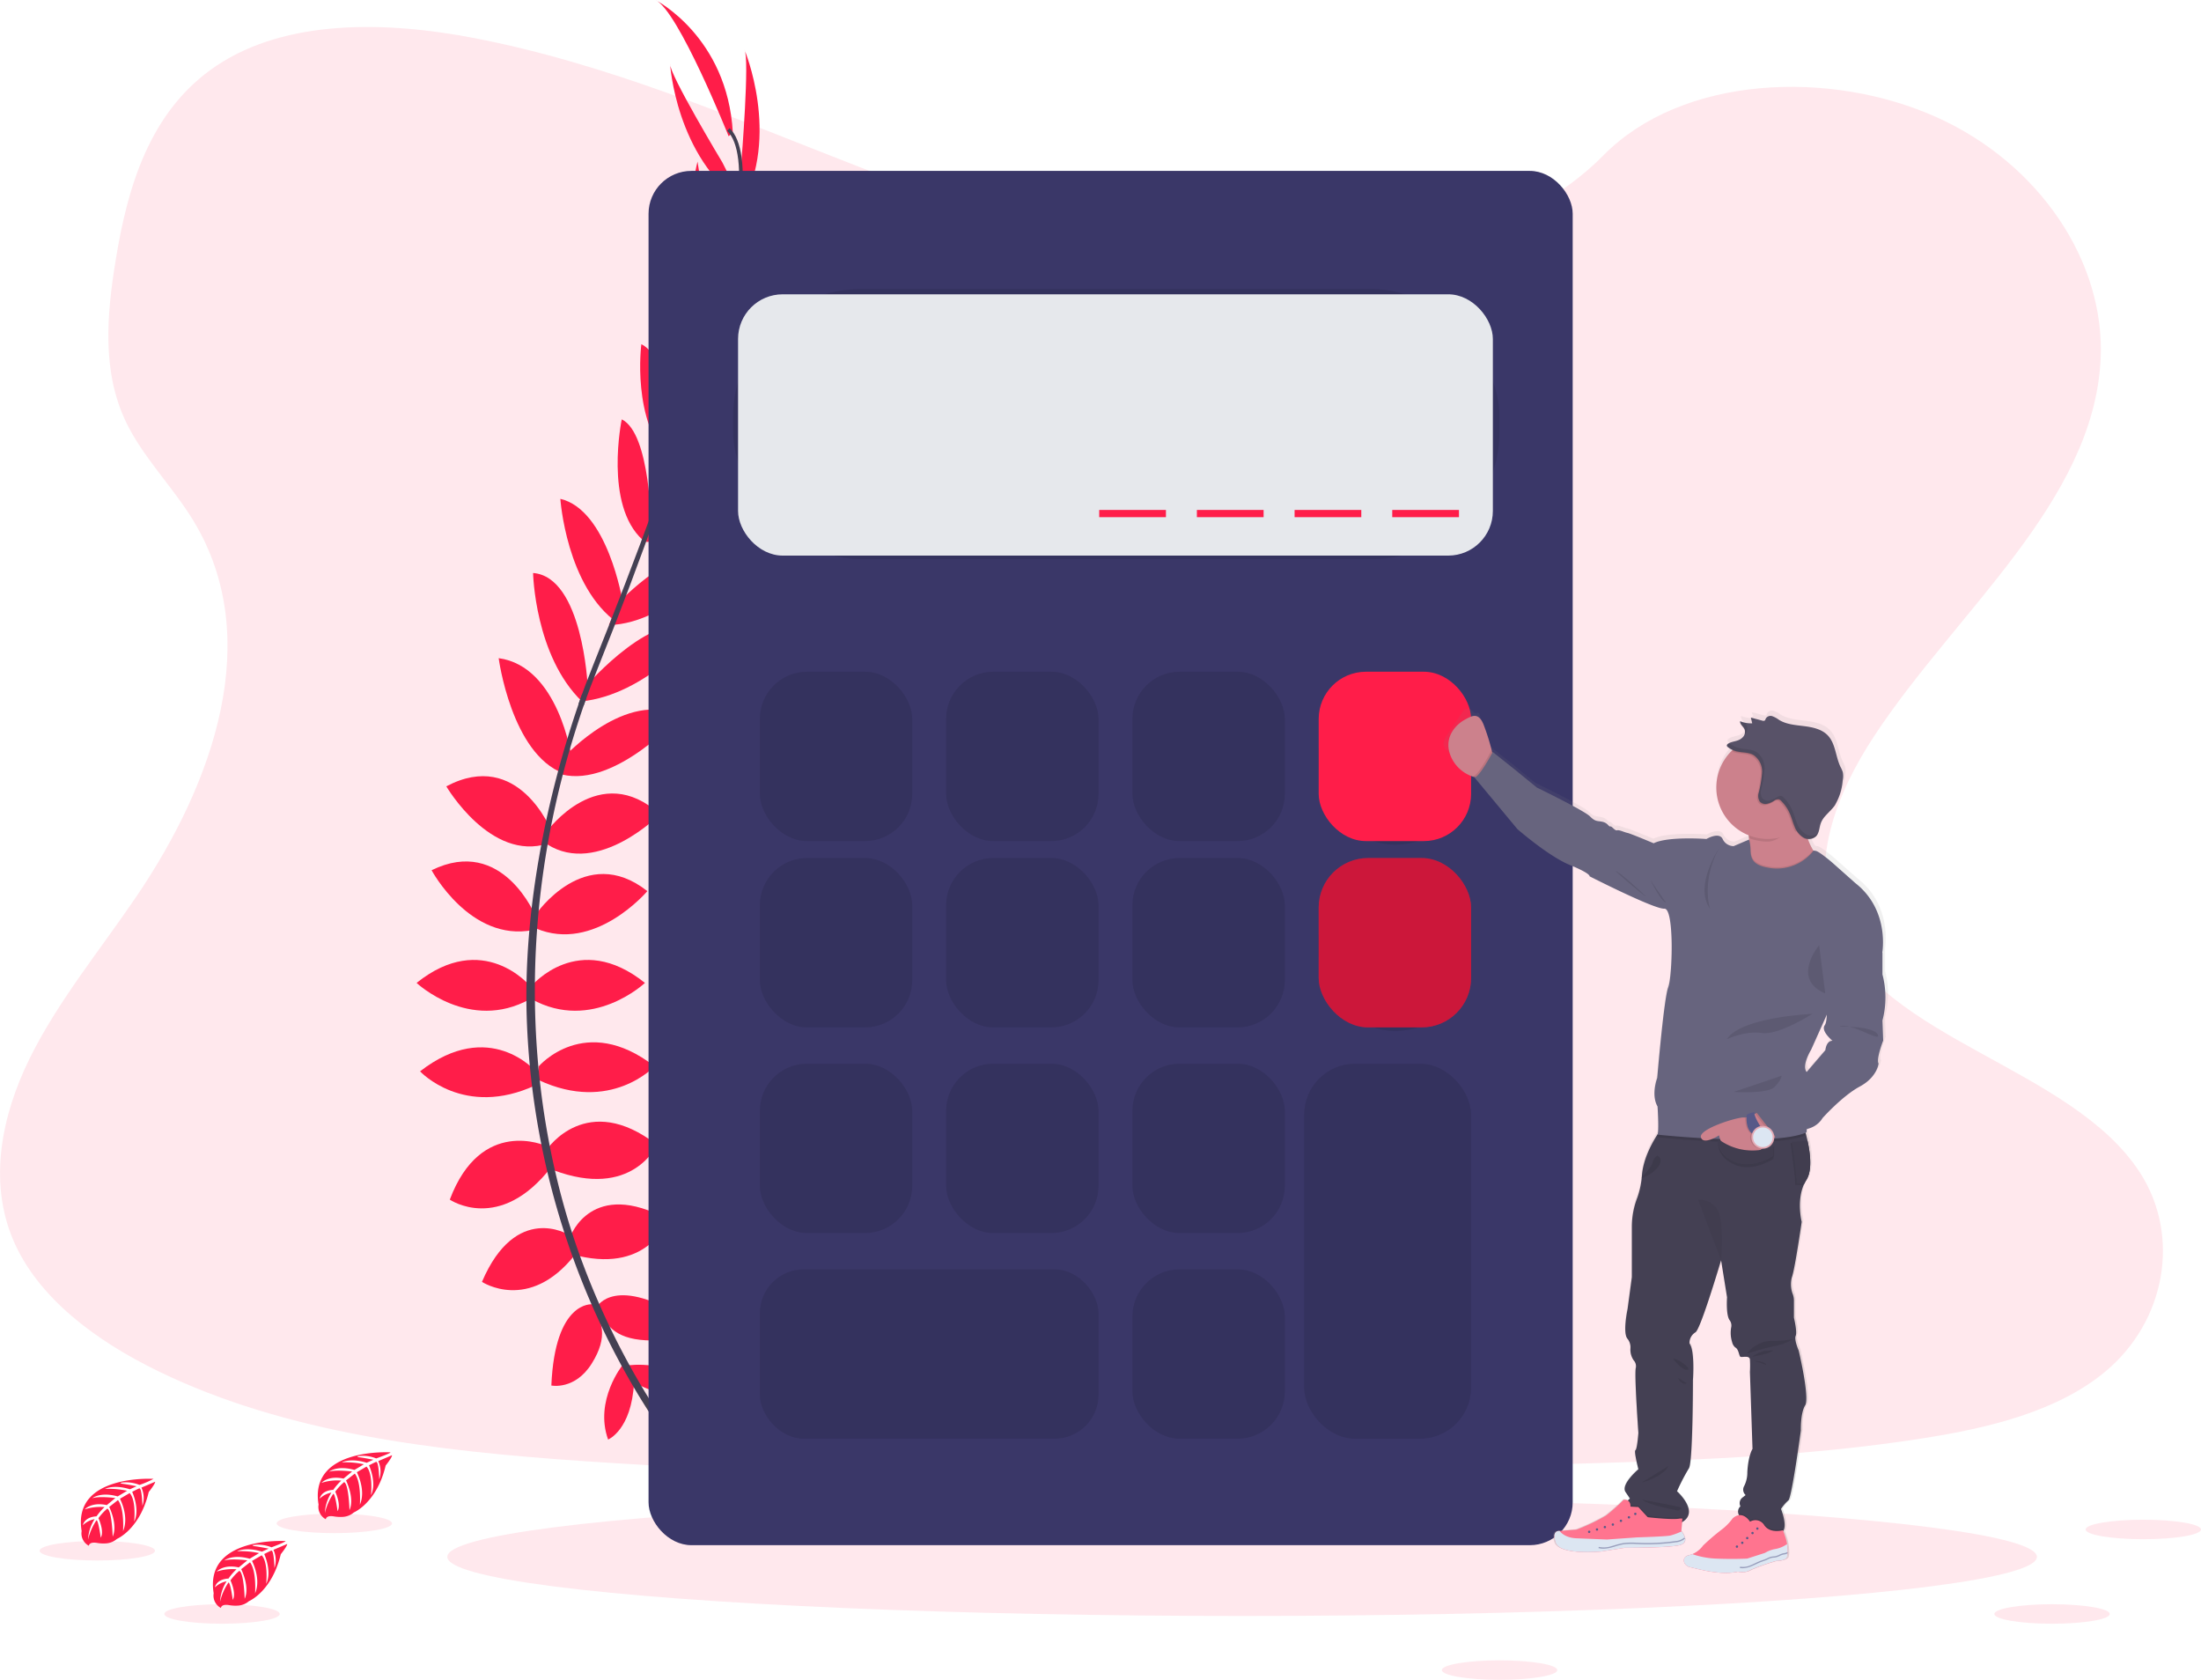<svg xmlns="http://www.w3.org/2000/svg" xmlns:xlink="http://www.w3.org/1999/xlink" width="503.066" height="383.904" viewBox="0 0 503.066 383.904"><defs><style>.a,.b{fill:#ff1d49;}.a,.e,.r{opacity:0.1;}.c{fill:#444053;}.d{fill:#3a3768;}.f{fill:#e6e8ec;}.g{opacity:0.2;}.h{fill:url(#a);}.i{fill:#cc818c;}.j{opacity:0.05;}.k{fill:#ff748f;}.l,.n{fill:#575988;}.m{fill:#dce6f2;}.n{opacity:0.5;}.o{fill:#67647e;}.p{fill:#585268;}.q{fill:#e4aab4;}</style><linearGradient id="a" x1="0.871" y1="1" x2="0.871" gradientUnits="objectBoundingBox"><stop offset="0" stop-color="gray" stop-opacity="0.251"/><stop offset="0.54" stop-color="gray" stop-opacity="0.122"/><stop offset="1" stop-color="gray" stop-opacity="0.102"/></linearGradient></defs><g transform="translate(-0.023 0.02)"><path class="a" d="M373.559,125.149c-31.692-1.1-61.876-11.331-90.7-22.525s-57.371-23.593-88.3-29.528c-19.9-3.815-42.646-4.353-58.678,6.312-15.425,10.283-20.41,27.985-23.093,44.429-2.013,12.369-3.2,25.39,2.326,36.971,3.834,8.041,10.646,14.8,15.356,22.5,16.385,26.8,4.8,59.858-12.947,86-8.325,12.276-17.991,23.994-24.42,37.049s-9.4,28.034-3.78,41.363c5.577,13.221,18.862,23.132,33.254,30.11,29.224,14.2,63.658,18.231,97.255,20.527,74.343,5.088,149.088,2.884,223.627.681,27.589-.818,55.295-1.645,82.438-5.91,15.067-2.365,30.63-6.126,41.569-15.18,13.887-11.522,17.33-31.031,8.026-45.481-15.611-24.234-58.762-30.252-69.686-56.259-6.008-14.318.162-30.262,8.888-43.542,18.725-28.48,50.109-53.468,51.764-86.022,1.136-22.359-13.951-44.752-37.279-55.334-24.455-11.086-58.36-9.691-76.39,8.662C434.181,118.847,401.529,126.129,373.559,125.149Z" transform="translate(-86.32 -64.449)"/><ellipse class="a" cx="181.661" cy="13.505" rx="181.661" ry="13.505" transform="translate(102.262 342.276)"/><path class="b" d="M379.26,695.1s10.283-1.645,16.453,5.626c0,0-4.525,3.565-14.259-1.371Z" transform="translate(-235.801 -383.065)"/><path class="b" d="M372.594,695s-6.557,8.089-3.34,17.065c0,0,5.347-2.145,5.93-13.045Z" transform="translate(-230.242 -383.094)"/><path class="b" d="M365,665.111s4.113-7.541,20.567,3.016c0,0-2.194,5.073-9.461,4.662S366.91,669.111,365,665.111Z" transform="translate(-228.524 -366.509)"/><path class="b" d="M353.053,666.712s-8.535-.979-9.363,18.564c0,0,5.411,1.121,9.255-5.058S355.2,670.57,353.053,666.712Z" transform="translate(-217.649 -368.654)"/><path class="b" d="M352.66,627.358s4.8-13.3,22.212-3.839c0,0-3.976,12.2-20.429,8.364Z" transform="translate(-222.227 -344.882)"/><path class="b" d="M341.73,587.76s9.054-13.442,25.1-.979c0,0-5.622,12.614-23.725,5.759Z" transform="translate(-216.649 -325.165)"/><path class="b" d="M337.81,549.934s10.562-12.34,26.467,0c0,0-10.009,10.832-26.467,3.154Z" transform="translate(-214.648 -306.265)"/><path class="b" d="M334.45,511.943s10.7-12.888,25.919-.686c0,0-12.066,11.38-25.919,3.7Z" transform="translate(-212.934 -286.647)"/><path class="b" d="M336.41,475.162s11.263-16.6,25.507-5.347c0,0-12.066,14.259-25.507,8.5Z" transform="translate(-213.934 -266.182)"/><path class="b" d="M341.73,436.92s11.933-16.453,25.782-3.839c0,0-14.122,14.264-25.782,6.855Z" transform="translate(-216.649 -247.003)"/><path class="b" d="M349.217,399.885s14.122-15.459,26.443-9.3c0,0-14.72,16.419-27.06,13.4Z" transform="translate(-220.155 -227.004)"/><path class="b" d="M358.736,363.633s16.316-18.921,25.777-12.614c0,0-12.007,14.69-26.932,16.159Z" transform="translate(-224.738 -206.896)"/><path class="b" d="M372.495,327.117s14.264-15.464,24.685-11.625c0,0-12.2,16.042-26.6,16.453Z" transform="translate(-231.372 -189.111)"/><path class="b" d="M386.946,291.047s15.768-14.813,22.623-12.208c0,0-11.38,16.458-23.309,15.5Z" transform="translate(-239.374 -170.562)"/><path class="b" d="M400.54,253.917s13.574-17.687,20.978-16.316c0,0-8.227,15.768-20.978,18.118Z" transform="translate(-246.661 -149.635)"/><path class="b" d="M414,212.4s12-13.564,18.476-13.53c0,0-9.47,18.118-18.97,17.952Z" transform="translate(-253.28 -129.909)"/><path class="b" d="M421.264,167.4l11.586-28.25s.583,25.537-13.06,33.489Z" transform="translate(-256.485 -99.432)"/><path class="b" d="M432.323,106.643s1.92-23.583.686-25.5c0,0,8.285,19.587-.769,35.923Z" transform="translate(-262.838 -69.829)"/><path class="b" d="M331.108,632.68s-12.017-7.448-19.8,10.773c0,0,10.695,7.1,21.208-6.126Z" transform="translate(-201.125 -350.522)"/><path class="b" d="M318.184,591.548s-14.739-6.723-21.894,12.3c0,0,11.39,7.835,23.235-7.492Z" transform="translate(-193.46 -329.712)"/><path class="b" d="M308.853,552.284s-10.557-12.34-26.443,0c0,0,10.009,10.832,26.443,3.154Z" transform="translate(-186.377 -307.465)"/><path class="b" d="M306.709,511.943s-10.695-12.888-25.919-.686c0,0,12.071,11.38,25.919,3.7Z" transform="translate(-185.55 -286.647)"/><path class="b" d="M311.6,472.642s-7.5-18.608-23.808-10.592c0,0,8.814,16.478,23.147,13.672Z" transform="translate(-189.122 -263.192)"/><path class="b" d="M318.654,432.707S311.2,413.8,294.66,422.571c0,0,10.127,17.33,23.26,13.06Z" transform="translate(-192.628 -242.883)"/><path class="b" d="M335.749,387.754s-2.938-20.728-16.649-22.584c0,0,2.9,21.859,14.8,26.32Z" transform="translate(-205.1 -214.775)"/><path class="b" d="M347.642,351.26s-1.146-24.974-12.482-25.84c0,0,.382,18.956,11.2,29.381Z" transform="translate(-213.296 -194.49)"/><path class="b" d="M362.091,314.119s-3.384-20.767-14.2-23.309c0,0,1.342,20.116,13.133,28.4Z" transform="translate(-219.793 -176.828)"/><path class="b" d="M382.29,278.532s-.118-21.629-6.723-24.812c0,0-4.1,19.587,4.809,27.574Z" transform="translate(-233.435 -157.9)"/><path class="b" d="M393.188,244.064s-.925-22.276-7.771-25.414c0,0-2.346,17.628,6.743,26.874Z" transform="translate(-238.804 -140.003)"/><path class="b" d="M409.671,206.814s-.044-18.118-4.926-22.364c0,0-4.863,19.847,2.375,26.012Z" transform="translate(-247.991 -122.55)"/><path class="b" d="M414.777,163.569l-4.75-30.159s-6.459,24.709,4.98,35.595Z" transform="translate(-250.575 -96.503)"/><path class="b" d="M411.059,110.335s-12.2-20.273-11.953-22.525c0,0,1.3,21.247,16.649,31.829Z" transform="translate(-245.927 -73.233)"/><path class="b" d="M409.007,89.134S397.49,60.341,392.28,58c0,0,16.453,8.364,17.687,30.3Z" transform="translate(-242.446 -58.02)"/><path class="c" d="M412.563,175.632l-.784-.245c9.72-31.692,12.144-51.906,6.826-56.969l.568-.6C424.81,123.167,422.524,143.156,412.563,175.632Z" transform="translate(-252.397 -88.547)"/><path class="c" d="M357.515,307.637l-1.165-.411c1.028-2.9,2.145-5.852,3.31-8.755,10.146-25.3,18.779-48.806,24.318-66.871l1.014-.49c-5.548,18.064-14.029,42.5-24.185,67.821C359.646,301.82,358.539,304.748,357.515,307.637Z" transform="translate(-224.11 -146.362)"/><path class="c" d="M369.632,559.035c-.157-.176-15.915-17.913-26.893-48.2a178.448,178.448,0,0,1-10.626-55.221c-.749-23.568,4.192-49.889,12.668-73.79l.921,1.077c-19.019,53.649-11.463,99.625-1.44,127.307,10.866,30.013,26.443,47.558,26.595,47.734Z" transform="translate(-211.703 -223.272)"/><path class="b" d="M251.286,735.795s-18.632-1.121-16.434,11.933a3.185,3.185,0,0,0,1.655,3.354s.029-.979,1.91-.641a8.575,8.575,0,0,0,2.022.1,4.221,4.221,0,0,0,2.478-1.018h0s5.235-2.164,7.272-10.724c0,0,1.508-1.866,1.445-2.346l-3.144,1.342a5.623,5.623,0,0,1,.23,4.153s-.1-4.069-.705-3.976c-.122,0-1.636.788-1.636.788s1.851,3.952.455,6.821c0,0,.529-4.867-1.028-6.537l-2.213,1.293s2.159,4.079.7,7.409c0,0,.372-5.107-1.161-7.1l-2.008,1.567s2.027,4.02.793,6.782c0,0-.162-5.945-1.229-6.4a12.281,12.281,0,0,0-2.022,2.184s1.391,2.938.529,4.461c0,0-.529-3.961-.979-3.981a13.182,13.182,0,0,0-1.929,4.407,9.529,9.529,0,0,1,1.5-4.672,5.245,5.245,0,0,0-2.674,1.386s.269-1.856,3.1-2.018a13.4,13.4,0,0,1,1.831-2.115,11.482,11.482,0,0,0-4.53.524s1.5-1.748,5.049-.979l1.959-1.616s-3.712-.49-5.289.054c0,0,1.812-1.547,5.822-.421l2.155-1.288a19.593,19.593,0,0,0-5.053-.436s1.993-1.072,5.685.088l1.542-.69s-2.321-.455-3-.529-.72-.26-.72-.26a8.027,8.027,0,0,1,4.358.49S251.34,736,251.286,735.795Z" transform="translate(-162.015 -403.9)"/><path class="b" d="M140.694,748.165s-18.608-1.121-16.429,11.933a3.178,3.178,0,0,0,1.65,3.354s.034-.979,1.915-.641a8.323,8.323,0,0,0,2.022.1,4.192,4.192,0,0,0,2.473-1.018h0s5.24-2.164,7.277-10.724c0,0,1.5-1.866,1.469-2.346l-3.144,1.342a5.623,5.623,0,0,1,.23,4.152s-.1-4.069-.705-3.976c-.122,0-1.636.788-1.636.788s1.851,3.952.455,6.821c0,0,.529-4.867-1.033-6.537l-2.213,1.293s2.16,4.079.7,7.409c0,0,.377-5.107-1.161-7.1l-2,1.567s2.027,4.02.793,6.782c0,0-.162-5.945-1.229-6.4a12.281,12.281,0,0,0-2.022,2.184s1.391,2.938.529,4.461c0,0-.529-3.962-.979-3.981a13.286,13.286,0,0,0-1.929,4.407,9.558,9.558,0,0,1,1.508-4.672,5.269,5.269,0,0,0-2.679,1.386s.274-1.856,3.109-2.018a13.169,13.169,0,0,1,1.831-2.11,11.441,11.441,0,0,0-4.53.519s1.5-1.748,5.049-.979l1.959-1.616s-3.712-.49-5.289.054c0,0,1.812-1.547,5.822-.421l2.155-1.288a19.621,19.621,0,0,0-5.053-.436s1.993-1.072,5.685.088l1.542-.69s-2.321-.455-3-.529-.715-.26-.715-.26a8.084,8.084,0,0,1,4.358.49A20.157,20.157,0,0,0,140.694,748.165Z" transform="translate(-105.582 -410.213)"/><path class="b" d="M202.329,777.2s-18.608-1.121-16.434,11.934a3.185,3.185,0,0,0,1.655,3.354s.034-.979,1.91-.641a8.6,8.6,0,0,0,2.027.1,4.221,4.221,0,0,0,2.473-1.019h0s5.235-2.164,7.272-10.724c0,0,1.508-1.866,1.469-2.345l-3.144,1.342a5.65,5.65,0,0,1,.23,4.152s-.1-4.069-.71-3.976c-.122,0-1.631.788-1.631.788s1.846,3.947.451,6.821c0,0,.529-4.867-1.028-6.537l-2.213,1.293s2.159,4.079.7,7.409c0,0,.377-5.107-1.161-7.1l-2.008,1.567s2.032,4.02.793,6.782c0,0-.162-5.945-1.224-6.4a12.1,12.1,0,0,0-2.022,2.184s1.391,2.938.524,4.461c0,0-.529-3.962-.979-3.981a13.181,13.181,0,0,0-1.929,4.407,9.53,9.53,0,0,1,1.5-4.672,5.245,5.245,0,0,0-2.674,1.386s.269-1.856,3.109-2.017a12.167,12.167,0,0,1,1.827-2.115,11.481,11.481,0,0,0-4.53.524s1.508-1.748,5.049-.955l1.959-1.616s-3.712-.49-5.289.054c0,0,1.817-1.547,5.822-.421l2.159-1.288a19.7,19.7,0,0,0-5.039-.421s1.988-1.072,5.685.088l1.538-.69s-2.316-.455-3-.529-.715-.26-.715-.26a8.026,8.026,0,0,1,4.358.49S202.383,777.411,202.329,777.2Z" transform="translate(-137.033 -425.032)"/><ellipse class="a" cx="13.187" cy="2.228" rx="13.187" ry="2.228" transform="translate(37.585 366.603)"/><ellipse class="a" cx="13.187" cy="2.228" rx="13.187" ry="2.228" transform="translate(455.86 366.603)"/><ellipse class="a" cx="13.187" cy="2.228" rx="13.187" ry="2.228" transform="translate(329.576 379.428)"/><ellipse class="a" cx="13.187" cy="2.228" rx="13.187" ry="2.228" transform="translate(476.715 347.29)"/><ellipse class="a" cx="13.187" cy="2.228" rx="13.187" ry="2.228" transform="translate(63.249 345.9)"/><ellipse class="a" cx="13.187" cy="2.228" rx="13.187" ry="2.228" transform="translate(9.076 352.153)"/><rect class="d" width="211.223" height="314.071" rx="9.8" transform="translate(148.258 39.037)"/><rect class="e" width="175.173" height="61.744" rx="29.21" transform="translate(167.59 66.033)"/><rect class="f" width="172.519" height="59.716" rx="10.2" transform="translate(168.716 67.238)"/><rect class="e" width="34.836" height="38.704" rx="10.79" transform="translate(173.692 153.495)"/><rect class="e" width="34.836" height="38.704" rx="10.79" transform="translate(216.269 153.495)"/><rect class="e" width="34.836" height="38.704" rx="10.79" transform="translate(258.847 153.495)"/><rect class="e" width="34.836" height="38.704" rx="17.418" transform="translate(301.425 154.317)"/><rect class="b" width="34.836" height="38.704" rx="10.79" transform="translate(301.425 153.495)"/><rect class="e" width="34.836" height="38.704" rx="10.79" transform="translate(173.692 196.072)"/><rect class="e" width="34.836" height="38.704" rx="10.79" transform="translate(216.269 196.072)"/><rect class="e" width="34.836" height="38.704" rx="10.79" transform="translate(258.847 196.072)"/><rect class="e" width="34.836" height="38.704" rx="10.79" transform="translate(173.692 243.072)"/><rect class="e" width="34.836" height="38.704" rx="10.79" transform="translate(216.269 243.072)"/><rect class="e" width="34.836" height="38.704" rx="10.79" transform="translate(258.847 243.072)"/><rect class="e" width="34.836" height="38.704" rx="10.79" transform="translate(258.847 290.071)"/><rect class="e" width="34.836" height="38.704" rx="17.418" transform="translate(301.425 196.895)"/><rect class="b" width="34.836" height="38.704" rx="11.3" transform="translate(301.425 196.072)"/><rect class="g" width="34.836" height="38.704" rx="11.3" transform="translate(301.425 196.072)"/><rect class="e" width="77.413" height="38.704" rx="10.04" transform="translate(173.692 290.071)"/><rect class="e" width="38.151" height="85.709" rx="11.66" transform="translate(298.105 243.072)"/><rect class="b" width="15.249" height="1.65" transform="translate(318.24 116.524)"/><rect class="b" width="15.249" height="1.65" transform="translate(295.916 116.524)"/><rect class="b" width="15.249" height="1.65" transform="translate(273.586 116.524)"/><rect class="b" width="15.249" height="1.65" transform="translate(251.262 116.524)"/><path class="h" d="M861.035,459.146a20.777,20.777,0,0,0,0-10.577v-4.99s1.8-9.754-6.224-16.013l-5.318-4.691s-2.982-2.561-3.849-2.723a3.909,3.909,0,0,0-.49-.073l-.157-.093a16.007,16.007,0,0,1-1.165-2.448,2.267,2.267,0,0,0,1.9-.646,2.449,2.449,0,0,0,.445-.749h0c.309-.69.362-1.528.622-2.262a5.386,5.386,0,0,1,.979-1.626c-.054.088-.113.171-.162.264.754-.94,1.738-1.743,2.448-2.732a6.131,6.131,0,0,0,.387-.612c-.029.044-.069.083-.1.127a13.92,13.92,0,0,0,1.562-5.313,4.779,4.779,0,0,0,.029-1.9,6.925,6.925,0,0,0-.529-1.2c-1.156-2.385-1.136-5.387-2.982-7.291-1.391-1.425-3.5-1.861-5.479-2.106s-4.069-.387-5.773-1.425a6.088,6.088,0,0,0-1.562-.857,1.283,1.283,0,0,0-1.533.568,1.009,1.009,0,0,1-.206.416.666.666,0,0,1-.588.034l-2.639-.705.029.132h-.069l.1.416a.225.225,0,0,1,.25.142l-.426.656a6.618,6.618,0,0,1-2.38-.49.562.562,0,0,0,0,.127h-.039c-.049.744.8,1.229,1.058,1.929a1.469,1.469,0,0,1,0,.945,2.071,2.071,0,0,1-.49.754c-.935.926-2.135.744-3.212,1.327a.7.7,0,0,0-.392.436.319.319,0,0,0-.034.24.567.567,0,0,0,.22.274,4.892,4.892,0,0,0,1.023.637c-.108.1-.211.2-.309.3a11.8,11.8,0,0,0,4.079,19.254c.039.206.069.416.1.637v.064l.029.284-3.555,1.513a2.83,2.83,0,0,1-2.546-1.64c-.828-1.709-3.751,0-3.751,0s-8.917-.666-12.242.979c0,0-5.323-2.233-6.072-2.385s-1.871-.744-2.395-.593-1.2-.979-1.577-.9-.524-.744-1.724-1.043-1.65.078-3-1.263-12.3-6.63-12.3-6.63l-4.916-4.045-5.245-4.172-.093.171c-.034-.122-.068-.25-.1-.387a50.233,50.233,0,0,0-1.959-6.116c-.338-.808-.49-1.826-.945-1.288-.279.323-.754-.387-1.469-.867a1.239,1.239,0,0,0-1.846.539h0c-4.084,6.405-5.548,6.856-3.183,9.211,2.111,2.091,3.511,3.917,5.23,4.5l.206.064a.221.221,0,0,1-.113,0l9.97,11.919s7.193,6.258,12.144,8.266,4.569,2.61,4.569,2.61,14.994,7.595,17.315,7.448,1.875,15.567.9,18.118-2.546,20.855-2.546,20.855-1.5,3.873.073,6.552c0,0,.348,5.132.034,6.366a21.88,21.88,0,0,0-3.633,9.358,5.441,5.441,0,0,1-.059.568,1.321,1.321,0,0,1-.353.289l.333-.1a18.845,18.845,0,0,1-.979,4.5,18.268,18.268,0,0,0-1.239,6.4V518.2l-.979,7.345s-1.2,5.558,0,6.855a3.173,3.173,0,0,1,.656,2.282,4.25,4.25,0,0,0,.764,2.664,1.993,1.993,0,0,1,.49,1.709c-.4,1.288.588,14.994.588,14.994s-.289,3.775-.686,3.976.686,4.368.686,4.368-4.05,3.379-3.016,5.166l1.033,1.587-.274.269-.167.171a1.6,1.6,0,0,0-1.033-.2,39.468,39.468,0,0,1-4.074,3.629,44.241,44.241,0,0,1-6.8,3.227l-3.917.318h-.073s-1.875-.176-.823,2.728,10.464,2.013,10.464,2.013l5.494-.867s9.794.049,12.6-.573c1.17-.26,1.469-.886,1.371-1.518h0l-.029-.029a3.917,3.917,0,0,0-.8-1.64.63.63,0,0,0-.069-.088l.176-2.008c4.157-2.395-1.175-7.105-1.175-7.105a49.317,49.317,0,0,1,2.762-5.259c.935-1.288.935-20.263.935-20.263s.49-6.855-.8-8.442a2.855,2.855,0,0,1,1.4-2.581c.925-.632,3.721-9.333,5.915-16.556l1.381,8.511s-.3,4.074.6,5.264a2.028,2.028,0,0,1,.372,1.587,7.149,7.149,0,0,0,.2,3.428,2.267,2.267,0,0,0,.73,1.224c.8.4.847,1.812,1.146,2.11s2.15-.421,2.248.671a24.709,24.709,0,0,1,0,2.879l.6,17.677s-.979,1.469-1.2,5.387a6.929,6.929,0,0,1-.72,3.163,1.621,1.621,0,0,0,.147,1.9l.171.2-.739.568a1.631,1.631,0,0,0-.46,2.013,1.582,1.582,0,0,0-.455,1.714,1.2,1.2,0,0,0,.127.279,2.782,2.782,0,0,0-1.494.739,12.243,12.243,0,0,1-2.639,2.654,50.782,50.782,0,0,0-4.206,3.6,6.043,6.043,0,0,1-2.448,1.959,4.042,4.042,0,0,1-.739.22c-1.959.4-1.347,2.448.25,2.786s6.895,1.959,11.018,1.014a3.891,3.891,0,0,0,3.021-.421,44.391,44.391,0,0,1,5.808-2.027s2.248,0,2.551-.891a3.5,3.5,0,0,0,.127-.872l.064-.064-.059-.054a11.869,11.869,0,0,0-.152-1.993c-.059-.343-.122-.646-.181-.891-.191-.744-.548-1.709-.7-2.115a.743.743,0,0,0,.069-.1c.857-1.469-.568-4.956-.568-4.956a9.5,9.5,0,0,1,1.689-2c.8-.6,2.9-16.091,2.9-16.091s-.1-3.971.979-5.759-1.5-12.609-1.5-12.609-1.1-2.483-.7-3.379-.4-4.172-.4-4.172v-3.917a4.326,4.326,0,0,0-.23-1.371,6.492,6.492,0,0,1-.269-3.957c.7-1.787,2.3-12.81,2.3-12.81s-1.249-4.862.583-8.736a7.6,7.6,0,0,1,.49-.9c1.356-2.13.95-5.915.279-8.966-.1-.49-.211-.93-.323-1.356-.044-.186-.093-.362-.142-.539l.215-.088a6.343,6.343,0,0,1,.069-.783,5.5,5.5,0,0,0,3.6-2.492s4.574-5.142,8.618-7.3,4.348-5.289,4.348-5.289c-.6-1.043,1.072-5.289,1.072-5.289ZM845.1,420.153ZM847.843,466l-4.329,5.019v-.029c-1.126-1.567,1.048-5.068,1.048-5.068l3.6-8.031a4.545,4.545,0,0,1-.49,2.365c-.979,1.342,1.8,3.58,1.8,3.58C847.99,463.842,847.843,466,847.843,466Z" transform="translate(-430.169 -226.784)"/><path class="i" d="M772.783,401.932l-2.365,4.588a9.3,9.3,0,0,1-2.2-.46,8.325,8.325,0,0,1-5.166-4.466c-2.11-4.662,1.381-7.673,3.007-8.565s3.139-1.9,4.358,1.019a50.55,50.55,0,0,1,1.915,6.077C772.617,401.2,772.783,401.932,772.783,401.932Z" transform="translate(-431.322 -228.522)"/><path class="i" d="M917.575,445.587l-3.776,5.622s-17.839,8.511-14.431-1.469a22.426,22.426,0,0,0,1.405-9.852v-.064a7.925,7.925,0,0,0-1.4-4s17.388-8.9,14.8-2.816a8.382,8.382,0,0,0-.612,4.006,13.653,13.653,0,0,0,1.871,5.558A18.464,18.464,0,0,0,917.575,445.587Z" transform="translate(-501.002 -248.31)"/><path class="c" d="M884.447,633.491s2.566,10.773,1.469,12.531-.979,5.724-.979,5.724-2.071,15.4-2.86,15.983a9.406,9.406,0,0,0-1.68,1.959s1.41,3.487.563,4.926a1.2,1.2,0,0,1-.563.49c-1.322.558-6.209-1.92-8.99-3.428a1.587,1.587,0,0,1-.284-2.586,1.616,1.616,0,0,1,.451-2l.734-.568-.171-.2a1.621,1.621,0,0,1-.147-1.89,6.859,6.859,0,0,0,.71-3.139c.2-3.849,1.185-5.328,1.185-5.328l-.593-17.57a24.348,24.348,0,0,0,0-2.86c-.1-1.082-1.924-.367-2.218-.666s-.348-1.7-1.136-2.1a2.248,2.248,0,0,1-.715-1.219,7.047,7.047,0,0,1-.2-3.428,2.022,2.022,0,0,0-.367-1.577c-.886-1.185-.593-5.225-.593-5.225l-1.361-8.462c-2.169,7.179-4.926,15.826-5.842,16.453a2.845,2.845,0,0,0-1.381,2.561c1.283,1.582.788,8.393.788,8.393s0,18.843-.925,20.131a48.715,48.715,0,0,0-2.718,5.249s5.289,4.706,1.126,7.081h-.044c-4.246,2.37-13.026-4.241-13.026-4.241l.916-.916.269-.269-1.038-1.547c-1.019-1.778,2.977-5.132,2.977-5.132s-1.068-4.148-.676-4.343.676-3.947.676-3.947-.979-13.618-.578-14.9a2.008,2.008,0,0,0-.49-1.7,4.226,4.226,0,0,1-.754-2.644,3.144,3.144,0,0,0-.651-2.267c-1.185-1.283,0-6.807,0-6.807l.979-7.306v-11.6a18.5,18.5,0,0,1,1.239-6.547,19.587,19.587,0,0,0,1.077-5.254c.323-3.741,2.336-7.375,3.687-9.446.715-1.1,1.249-1.753,1.249-1.753l31.575-1.234s.49,1.405,1.019,3.359c.108.426.215.877.318,1.347.661,3.036,1.058,6.8-.279,8.912a8.3,8.3,0,0,0-.49.891c-1.807,3.849-.573,8.682-.573,8.682s-1.577,10.949-2.267,12.732a6.4,6.4,0,0,0,.269,3.917,4.458,4.458,0,0,1,.22,1.366v3.9s.793,3.256.4,4.148S884.447,633.491,884.447,633.491Z" transform="translate(-473.305 -324.856)"/><path class="e" d="M925.435,600.042a7.5,7.5,0,0,0-.49.886l-1.778-.1c.171-.916-1.038-9.5-1.038-9.5l3.58-.2C926.371,594.161,926.772,597.922,925.435,600.042Z" transform="translate(-512.839 -330.087)"/><path class="c" d="M926.035,599.432a8.288,8.288,0,0,0-.49.891l-1.778-.1c.171-.911-1.038-9.5-1.038-9.5l3.58-.2C926.975,593.556,927.372,597.317,926.035,599.432Z" transform="translate(-513.145 -329.776)"/><path class="j" d="M926.035,599.432a8.288,8.288,0,0,0-.49.891l-1.778-.1c.171-.911-1.038-9.5-1.038-9.5l3.58-.2C926.975,593.556,927.372,597.317,926.035,599.432Z" transform="translate(-513.145 -329.776)"/><path class="e" d="M908.073,768.326a1.194,1.194,0,0,1-.563.49c-1.322.558-6.209-1.919-8.991-3.428a1.6,1.6,0,0,1-.739-.881c1.587-.289,2.625,1.469,2.625,1.469a2.341,2.341,0,0,1,3.256.788c1.356,2,4.265,1.156,4.265,1.156Z" transform="translate(-500.413 -418.548)"/><path class="k" d="M895.883,774.7c-.294.891-2.517.891-2.517.891a47.385,47.385,0,0,0-5.749,2.022,3.93,3.93,0,0,1-2.982.421c-4.069.935-9.3-.69-10.881-1.014s-2.194-2.365-.245-2.762a3.946,3.946,0,0,0,.73-.225,5.955,5.955,0,0,0,2.448-1.959,50.083,50.083,0,0,1,4.157-3.579,12.154,12.154,0,0,0,2.605-2.639c2.321-2.047,3.971.764,3.971.764a2.341,2.341,0,0,1,3.256.793c1.356,2,4.265,1.151,4.265,1.151s.524,1.337.769,2.3c.059.245.122.548.181.891A8.089,8.089,0,0,1,895.883,774.7Z" transform="translate(-487.405 -418.87)"/><circle class="l" cx="0.269" cy="0.269" r="0.269" transform="translate(401.422 349.048)"/><circle class="l" cx="0.269" cy="0.269" r="0.269" transform="translate(399.106 351.218)"/><circle class="l" cx="0.269" cy="0.269" r="0.269" transform="translate(396.751 353.166)"/><circle class="l" cx="0.269" cy="0.269" r="0.269" transform="translate(397.97 352.295)"/><circle class="l" cx="0.269" cy="0.269" r="0.269" transform="translate(400.315 350.067)"/><path class="m" d="M895.883,781.608c-.294.891-2.517.891-2.517.891a47.392,47.392,0,0,0-5.749,2.022,3.93,3.93,0,0,1-2.982.421c-4.069.935-9.3-.69-10.881-1.014s-2.194-2.365-.245-2.762a3.951,3.951,0,0,0,.73-.225,18.942,18.942,0,0,0,5.338,1.014c4.02.171,7.2,0,7.2,0l4.069-1.307a6.8,6.8,0,0,1,2.517-.911,6.581,6.581,0,0,0,2.5-1.087A7.681,7.681,0,0,1,895.883,781.608Z" transform="translate(-487.405 -425.782)"/><path class="n" d="M899.086,786.057a3.367,3.367,0,0,1-.676-.064l.059-.289a4.308,4.308,0,0,0,2.448-.343c.362-.142.725-.313,1.077-.49a13.544,13.544,0,0,1,1.288-.558l.4-.137c.22-.078.446-.152.661-.245.122-.049.245-.108.362-.167a4.167,4.167,0,0,1,.911-.348,4.461,4.461,0,0,1,.49-.064,4.366,4.366,0,0,0,.451-.054,4.24,4.24,0,0,0,.857-.318,4.145,4.145,0,0,1,.921-.343l.215-.034a1.052,1.052,0,0,0,.637-.235l.22.2a1.328,1.328,0,0,1-.808.328l-.206.034a3.952,3.952,0,0,0-.857.318,4.491,4.491,0,0,1-.921.338,3.253,3.253,0,0,1-.49.059,4.354,4.354,0,0,0-.46.059,3.918,3.918,0,0,0-.847.328l-.372.171c-.225.093-.46.171-.686.25l-.392.137c-.431.157-.852.357-1.263.548s-.725.343-1.1.49A5.344,5.344,0,0,1,899.086,786.057Z" transform="translate(-500.734 -427.681)"/><path class="e" d="M901.73,686.3a7.325,7.325,0,0,1,5.553-2.938,22.146,22.146,0,0,0,5-.4,12.528,12.528,0,0,1-3.795,1.5A66.281,66.281,0,0,0,901.73,686.3Z" transform="translate(-502.428 -376.955)"/><path class="e" d="M904.15,689.649a8.245,8.245,0,0,1,2.909-1.332c1.058-.049,1.959-.147,1.959-.147a5.663,5.663,0,0,1-1.626.788C906.525,689.2,904.15,689.649,904.15,689.649Z" transform="translate(-503.663 -379.608)"/><path class="e" d="M905,693s2.786.22,2.811.979" transform="translate(-504.097 -382.073)"/><path class="e" d="M851.93,602.56c.147.024,2.639-2.59,2.811-3.624a2.532,2.532,0,0,1,1.082-1.6s1.606.641.176,2.61A7.926,7.926,0,0,1,851.93,602.56Z" transform="translate(-477.014 -333.256)"/><path class="e" d="M914.568,432.992c-.568,1.342-1.067,1.469-.979,2.747a9.8,9.8,0,0,1-2.257,1.778c-1.763,1.048-3.682,3.1-5.876,3.1a11.709,11.709,0,0,1-4.294-.813,7.924,7.924,0,0,0-1.4-4S917.154,426.905,914.568,432.992Z" transform="translate(-501.423 -248.3)"/><path class="i" d="M910.945,413.292a11.752,11.752,0,1,1-11.752-11.752A11.752,11.752,0,0,1,910.945,413.292Z" transform="translate(-495.136 -233.335)"/><path class="e" d="M917.575,454.97l-3.776,5.622s-17.839,8.511-14.431-1.469a22.426,22.426,0,0,0,1.405-9.852h.029a9.439,9.439,0,0,1,.357,2.267c.054,1.538.093,3.482,3.917,4.123a10.636,10.636,0,0,0,10.362-3.687A18.465,18.465,0,0,0,917.575,454.97Z" transform="translate(-501.002 -257.693)"/><path class="e" d="M778.639,410.2l-2.365,4.588a9.3,9.3,0,0,1-2.2-.46l-.206-.245c.979.372,4.216-5.773,4.216-5.773l.1.083C778.473,409.466,778.639,410.2,778.639,410.2Z" transform="translate(-437.179 -236.79)"/><path class="e" d="M893.994,584.269c-7.619,3.31-33.974.49-33.974.49a3.607,3.607,0,0,0,.132-.862c.715-1.1,1.249-1.753,1.249-1.753l31.575-1.234S893.49,582.315,893.994,584.269Z" transform="translate(-481.143 -324.871)"/><path class="o" d="M837.272,428.968l-3.516,1.5a2.786,2.786,0,0,1-2.512-1.631c-.818-1.7-3.7,0-3.7,0s-8.814-.666-12.066.979c0,0-5.254-2.223-5.994-2.37s-1.851-.739-2.37-.593-1.18-.979-1.552-.886-.519-.739-1.7-1.038-1.626.073-2.938-1.258-12.139-6.586-12.139-6.586l-4.9-4L778.7,408.95s-3.256,6.141-4.221,5.768l9.843,11.845s7.105,6.214,11.992,8.212,4.515,2.59,4.515,2.59,14.8,7.551,17.095,7.4,1.861,15.449.881,17.966-2.512,20.723-2.512,20.723-1.469,3.849.073,6.513c0,0,.367,5.48,0,6.439,0,0,26.516,2.835,34.043-.519,0,0,1.112-12.286,0-13.838s1.038-5.014,1.038-5.014l4.735-10.582,11.547-11.62s1.773-9.7-6.146-15.91l-5.254-4.667s-2.938-2.542-3.8-2.7-.544,0-.544,0a10.6,10.6,0,0,1-10.46,3.815c-3.81-.641-3.849-2.586-3.917-4.118A9.6,9.6,0,0,0,837.272,428.968Z" transform="translate(-437.49 -237.117)"/><path class="e" d="M911.9,531.19s-16.287.666-19.538,5.783c0,0,4.221-2,7.992-1.41S911.9,531.19,911.9,531.19Z" transform="translate(-497.647 -299.498)"/><path class="e" d="M895.53,563.752s7.7.519,9.328-1.112,1.636-2.59,1.636-2.59Z" transform="translate(-499.264 -314.226)"/><path class="e" d="M932.812,499.14s-6.518,7.7,1.405,11.028Z" transform="translate(-517.004 -283.143)"/><path class="e" d="M856.69,468.77s2.37,4.833,3.555,5.151Z" transform="translate(-479.443 -267.644)"/><path class="e" d="M840.37,464.53s5.92,5.333,7.032,5.847C847.4,470.377,841.256,464.53,840.37,464.53Z" transform="translate(-471.115 -265.48)"/><path class="e" d="M885.2,454.11s-5.7,8.511-2,13.711C883.2,467.8,881.126,461.656,885.2,454.11Z" transform="translate(-492.333 -260.163)"/><path class="i" d="M898.684,580.815l-1.743,1.641-.245.225-2.017,1.91c-.142.108-.284.215-.431.313-8.212,5.876-9.857-3.056-9.857-3.056s-3.624,2.37-4.143.446,8.437-4.662,9.794-4.515a1.766,1.766,0,0,0,.357,0,5.6,5.6,0,0,0,1.841-.651l.4-.211a15.661,15.661,0,0,0,1.327-.837Z" transform="translate(-491.454 -322.407)"/><path class="e" d="M914.98,413.286a11.752,11.752,0,0,1-5.729,10.117,6.7,6.7,0,0,1-.431-.857c-.421-.979-.681-2.037-1.107-3.021a9.3,9.3,0,0,0-1.959-2.879,1.249,1.249,0,0,0-.524-.362,1.41,1.41,0,0,0-1.077.3,4.952,4.952,0,0,1-1.64.72,1.743,1.743,0,0,1-1.645-.49,2.462,2.462,0,0,1-.265-2.052,25.564,25.564,0,0,0,.774-4.6,4.5,4.5,0,0,0-1.959-4.006c-1.195-.681-2.679-.49-4.006-.872a4.373,4.373,0,0,1-.6-.206,11.752,11.752,0,0,1,20.17,8.207Z" transform="translate(-498.897 -233.329)"/><path class="p" d="M892.761,398.394c-.211.113-.446.318-.382.553a.558.558,0,0,0,.215.274,5.137,5.137,0,0,0,1.861.955c1.327.362,2.816.191,4.01.872a4.538,4.538,0,0,1,1.959,4.006,25.86,25.86,0,0,1-.769,4.593,2.47,2.47,0,0,0,.26,2.057,1.758,1.758,0,0,0,1.645.49,4.9,4.9,0,0,0,1.64-.715,1.425,1.425,0,0,1,1.082-.3,1.331,1.331,0,0,1,.524.362,9.306,9.306,0,0,1,1.959,2.884c.431.979.686,2.032,1.107,3.021a4.9,4.9,0,0,0,1.959,2.448,2.469,2.469,0,0,0,2.967-.313c.725-.8.666-1.9,1.009-2.87.588-1.68,2.228-2.732,3.256-4.182a13.146,13.146,0,0,0,1.782-5.651,4.642,4.642,0,0,0,.029-1.89,6.79,6.79,0,0,0-.519-1.195c-1.146-2.37-1.121-5.352-2.938-7.242-1.371-1.42-3.452-1.851-5.411-2.1s-4.015-.382-5.695-1.415a6.2,6.2,0,0,0-1.543-.852,1.263,1.263,0,0,0-1.518.568,1.009,1.009,0,0,1-.2.411.651.651,0,0,1-.583.034l-2.605-.7.3,1.312a6.522,6.522,0,0,1-2.767-.49c-.049.744.788,1.224,1.048,1.92a1.777,1.777,0,0,1-.49,1.8C895.009,397.993,893.828,397.812,892.761,398.394Z" transform="translate(-497.651 -228.525)"/><path class="e" d="M857.877,761.916l-.108,1.18h-.044c-4.245,2.37-13.026-4.241-13.026-4.241l.916-.916a1.6,1.6,0,0,1,.4,1.239l1.792.1,2.145,2.316s5.8.671,7.375.3Z" transform="translate(-473.325 -415.214)"/><path class="k" d="M840.378,768.34c-2.762.617-12.433.573-12.433.573l-5.426.857s-9.3.891-10.337-2,.813-2.708.813-2.708h.073l3.873-.313a44.316,44.316,0,0,0,6.714-3.207,39,39,0,0,0,4.02-3.6s1.616-.313,1.586,1.557l1.792.1,2.145,2.321s5.8.671,7.375.294h.548l-.25,2.865.069.083C841.314,765.608,842.846,767.792,840.378,768.34Z" transform="translate(-456.57 -415.203)"/><circle class="l" cx="0.269" cy="0.269" r="0.269" transform="translate(373.525 345.689)"/><circle class="l" cx="0.269" cy="0.269" r="0.269" transform="translate(366.567 348.705)"/><circle class="l" cx="0.269" cy="0.269" r="0.269" transform="translate(362.982 349.793)"/><circle class="l" cx="0.269" cy="0.269" r="0.269" transform="translate(368.393 348.128)"/><circle class="l" cx="0.269" cy="0.269" r="0.269" transform="translate(364.77 349.249)"/><circle class="l" cx="0.269" cy="0.269" r="0.269" transform="translate(370.239 347.271)"/><circle class="l" cx="0.269" cy="0.269" r="0.269" transform="translate(372.066 346.477)"/><path class="m" d="M840.378,775.784c-2.762.617-12.433.573-12.433.573l-5.426.857s-9.3.891-10.337-2,.813-2.708.813-2.708h.073c.593.769,1.782,1.64,4.118,1.685l6.689.269,6.929-.49s6.493-.191,7.551-.416a15.471,15.471,0,0,0,2.586-.95C841.314,773.051,842.846,775.235,840.378,775.784Z" transform="translate(-456.57 -422.647)"/><path class="n" d="M833.547,778.157a4.013,4.013,0,0,1-1.1-.137l.078-.284a5.435,5.435,0,0,0,2.752-.122c.328-.088.651-.181.979-.279a15.472,15.472,0,0,1,1.807-.455,14.971,14.971,0,0,1,2.977-.088h.21a45.845,45.845,0,0,0,8.883-.4,3.325,3.325,0,0,0,1.9-.764l.211.211a3.6,3.6,0,0,1-2.062.847,46.068,46.068,0,0,1-8.942.4h-.215a14.742,14.742,0,0,0-2.938.088,14.587,14.587,0,0,0-1.768.446c-.328.1-.656.2-.979.279a7.446,7.446,0,0,1-1.8.26Z" transform="translate(-467.073 -424.241)"/><path class="e" d="M911.592,580.81l-1.743,1.64-4.329-5.543a15.675,15.675,0,0,0,1.327-.837Z" transform="translate(-504.362 -322.402)"/><path class="o" d="M930.933,493l3.428,4.735v4.96a20.762,20.762,0,0,1,0,10.509l.167,4.588s-1.65,4.216-1.058,5.254c0,0-.294,3.109-4.29,5.254s-8.53,7.228-8.53,7.228-1.7,3.256-6.292,2.517l-4.368,1.851-5.029-6.439,6.807-3.7s2.37-3.178,3.776-3.031l5.773-6.738s.147-2.145,1.626-2.145c0,0-2.737-2.218-1.777-3.55s.152-7.257.152-7.257Z" transform="translate(-504.077 -280.009)"/><path class="e" d="M945,536.909s7.771-.147,8.731,1.851S947.345,535.8,945,536.909Z" transform="translate(-524.51 -302.333)"/><path class="e" d="M907.3,583.376a2.025,2.025,0,0,1-.034.387,2.615,2.615,0,0,1-2.448,2.223h-.137a2.615,2.615,0,0,1-2.615-2.615,2.549,2.549,0,0,1,.147-.847c-1.234-.979-1.3-2.781-1.268-3.673a5.6,5.6,0,0,0,1.841-.651,12.184,12.184,0,0,0,1.288,2.63,2.747,2.747,0,0,1,.607-.074A2.62,2.62,0,0,1,907.3,583.376Z" transform="translate(-502.024 -323.489)"/><path class="l" d="M903.328,577s-1.753.4-1.753.715-.4,3.207,1.528,4.407,1.729-1.655,1.729-1.655S903.176,577.93,903.328,577Z" transform="translate(-502.332 -322.876)"/><circle class="q" cx="2.615" cy="2.615" r="2.615" transform="translate(400.335 257.272)"/><circle class="m" cx="2.243" cy="2.243" r="2.243" transform="translate(400.707 257.645)"/><path class="e" d="M888.338,590.84a12.955,12.955,0,0,0,12.629,1.675v2.223s-4.735,3.256-9.025,1.283S888.338,590.84,888.338,590.84Z" transform="translate(-495.573 -329.939)"/><path class="e" d="M888.338,589.63a12.942,12.942,0,0,0,12.629,1.675v2.223s-4.735,3.256-9.025,1.283S888.338,589.63,888.338,589.63Z" transform="translate(-495.573 -329.322)"/><path class="c" d="M888.338,589.63a12.942,12.942,0,0,0,12.629,1.675v2.223s-4.735,3.256-9.025,1.283S888.338,589.63,888.338,589.63Z" transform="translate(-495.573 -329.322)"/><path class="j" d="M888.637,589.63a12.948,12.948,0,0,0,12.634,1.675v2.223s-4.735,3.256-9.03,1.283S888.637,589.63,888.637,589.63Z" transform="translate(-495.726 -329.322)"/><path class="e" d="M852.91,757.94s7.4,1.361,8.486,1.655-.294.813-.294.813S854.345,759.2,852.91,757.94Z" transform="translate(-477.514 -415.214)"/><path class="e" d="M852.56,746.026c.122,0,5.034-1.381,6.092-3.746" transform="translate(-477.336 -407.222)"/><path class="e" d="M867.19,692.1s1.988,2.615,3.271,2.541S868.355,692,867.19,692.1Z" transform="translate(-484.802 -381.611)"/><path class="e" d="M869.44,701s.837,1.846,2.071,1.254" transform="translate(-485.95 -386.156)"/><path class="j" d="M879,617.978l5.249,13.843s.74-8.907-.823-11.571A4.617,4.617,0,0,0,879,617.978Z" transform="translate(-490.829 -343.778)"/><g class="r" transform="translate(394.685 164.086)"><path d="M904.416,393.556l-.044-.2-.842-.225.093.411A7.151,7.151,0,0,0,904.416,393.556Z" transform="translate(-898.031 -393.13)"/><path d="M899.506,397.789l.088-.078a1.773,1.773,0,0,0,.49-1.8,2.376,2.376,0,0,0-.421-.671,6.92,6.92,0,0,1-1.214-.357c-.049.739.783,1.219,1.043,1.915a1.468,1.468,0,0,1,.015.994Z" transform="translate(-895.437 -394.023)"/><path d="M910.37,425.658a4.9,4.9,0,0,1-1.983-2.448c-.416-.979-.676-2.037-1.1-3.016a9.3,9.3,0,0,0-1.959-2.884,1.282,1.282,0,0,0-.524-.362,1.43,1.43,0,0,0-1.077.3,4.951,4.951,0,0,1-1.64.72,1.753,1.753,0,0,1-1.645-.49,2.473,2.473,0,0,1-.264-2.057,25.506,25.506,0,0,0,.774-4.593,4.5,4.5,0,0,0-1.959-4.006c-1.195-.681-2.679-.49-4.006-.872a5.156,5.156,0,0,1-1.866-.955.881.881,0,0,1-.1-.093,2.45,2.45,0,0,0-.323.152c-.215.113-.446.318-.387.553a.6.6,0,0,0,.22.274,5.1,5.1,0,0,0,1.861.955c1.327.362,2.811.191,4.006.872a4.538,4.538,0,0,1,1.959,4.006,25.435,25.435,0,0,1-.774,4.593,2.471,2.471,0,0,0,.264,2.057,1.753,1.753,0,0,0,1.645.49,4.9,4.9,0,0,0,1.64-.715,1.415,1.415,0,0,1,1.077-.3,1.3,1.3,0,0,1,.524.362,9.407,9.407,0,0,1,1.959,2.884c.431.979.686,2.032,1.107,3.021a4.9,4.9,0,0,0,1.959,2.448,2.422,2.422,0,0,0,2.938-.313,2.3,2.3,0,0,0,.441-.744A2.527,2.527,0,0,1,910.37,425.658Z" transform="translate(-892.301 -399.136)"/><path d="M937.84,436.14c.739-.935,1.714-1.733,2.409-2.713.137-.2.264-.4.382-.607C939.735,433.961,938.506,434.867,937.84,436.14Z" transform="translate(-915.541 -413.385)"/></g></g></svg>